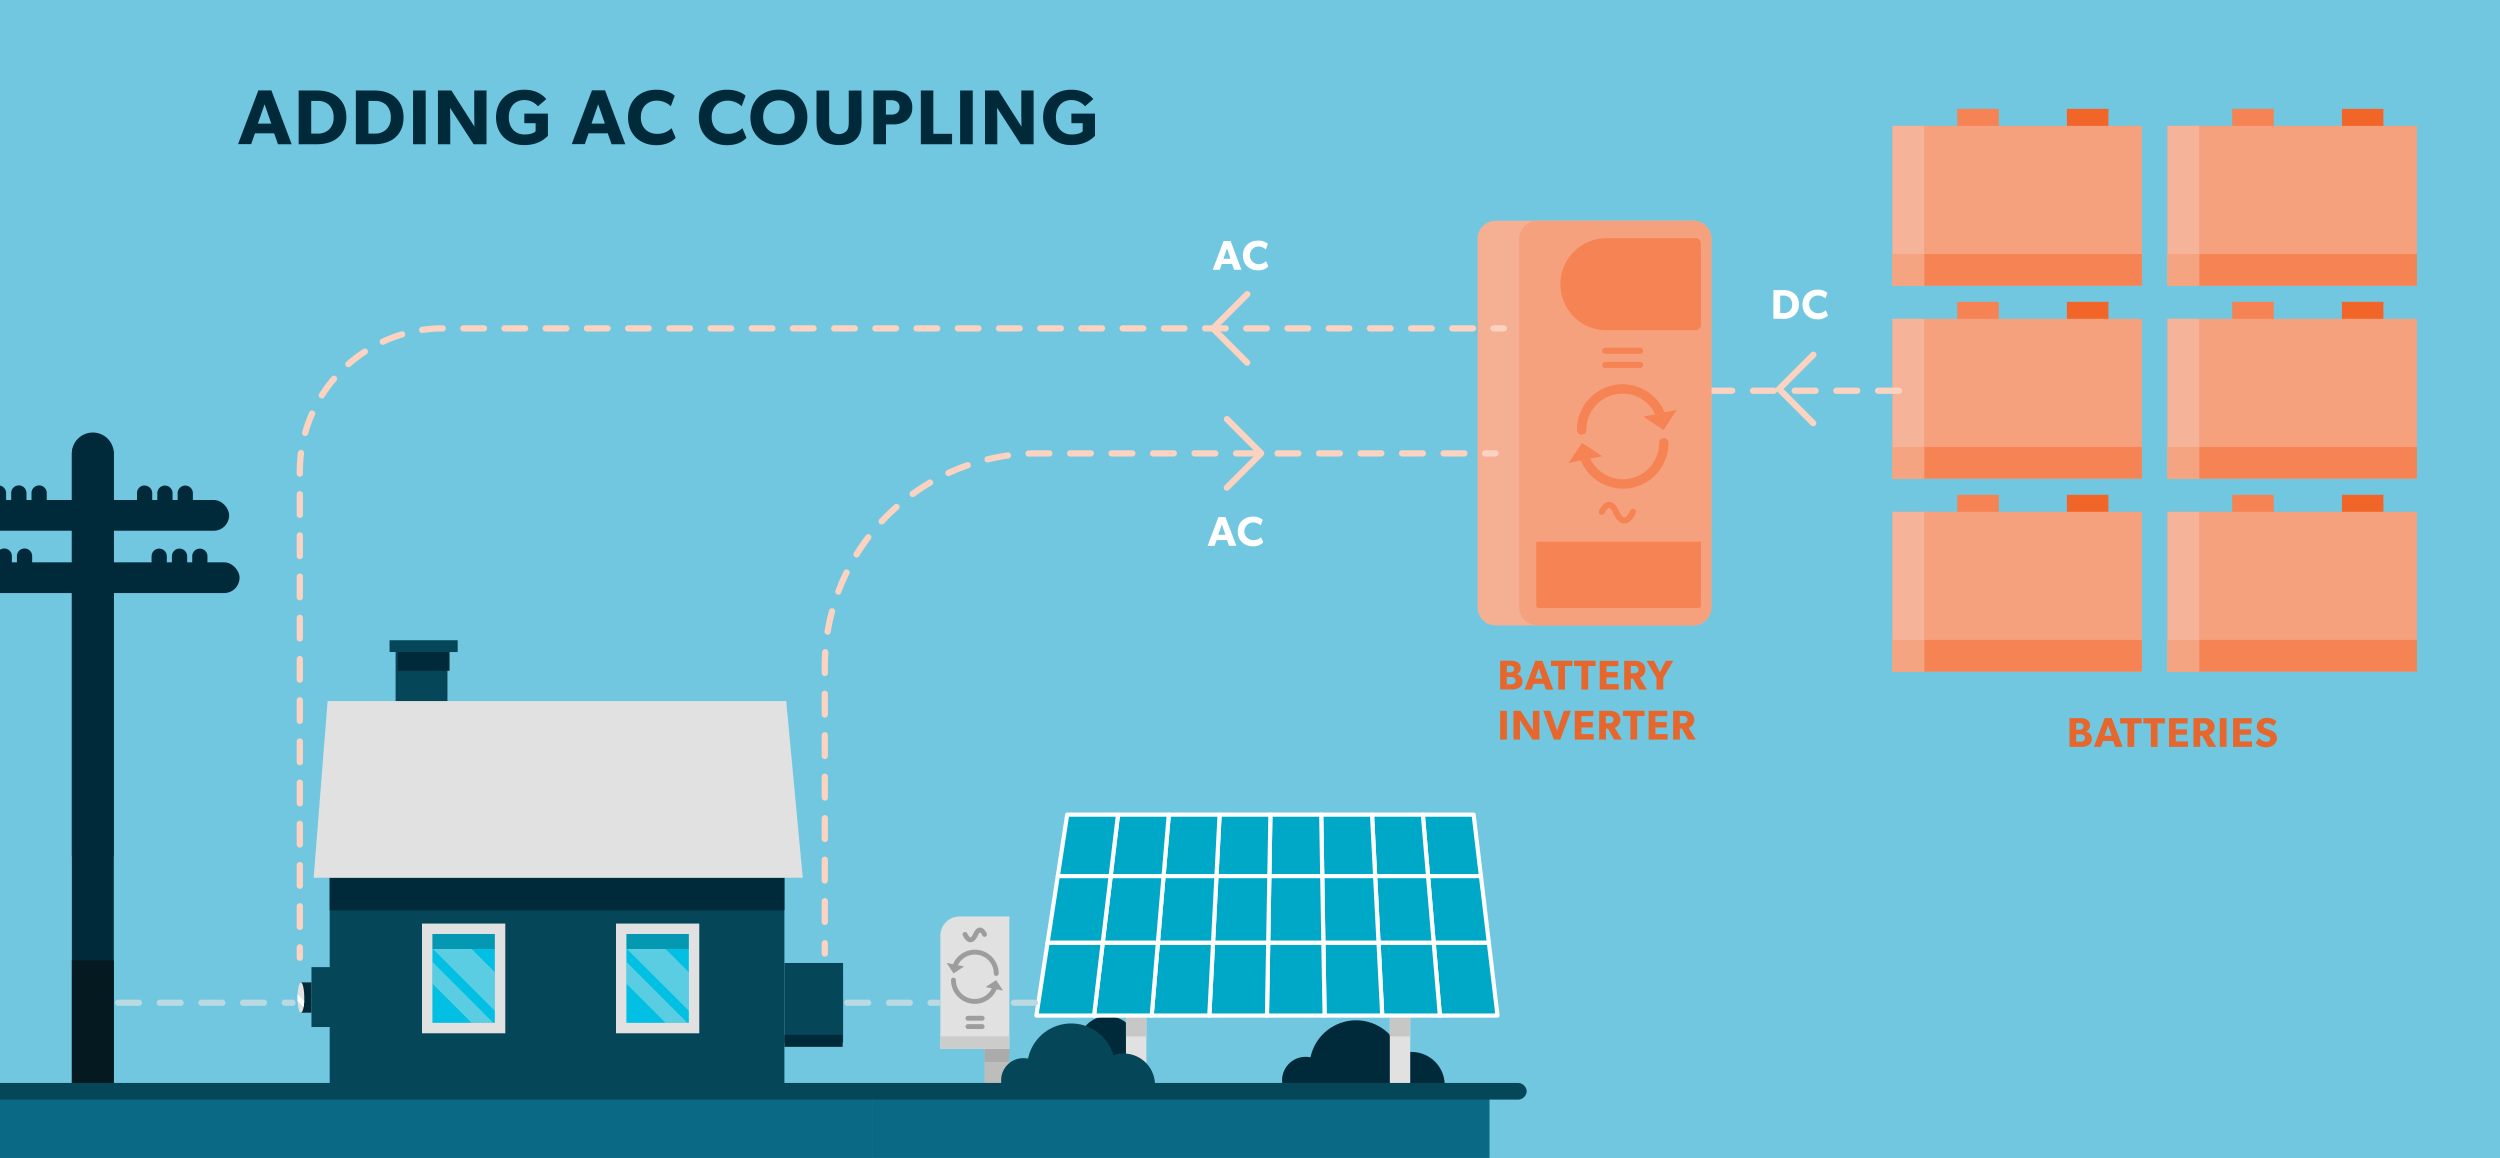 <?xml version="1.0" encoding="utf-8"?>
<svg xmlns="http://www.w3.org/2000/svg" viewBox="0 0 1200 555.98">
  <defs>
    <style>
      .cls-1 {
        fill: #72c7e0;
      }

      .cls-2 {
        fill: #002a39;
      }

      .cls-3 {
        fill: #051920;
      }

      .cls-13, .cls-4 {
        fill: #e1e1e1;
      }

      .cls-5 {
        fill: #bdbdbc;
      }

      .cls-6 {
        fill: #acabab;
      }

      .cls-7 {
        fill: #064659;
      }

      .cls-8 {
        fill: #c7c7c6;
      }

      .cls-9 {
        fill: #00a8c7;
        stroke: #fff;
        stroke-width: 2px;
      }

      .cls-19, .cls-21, .cls-22, .cls-23, .cls-24, .cls-26, .cls-28, .cls-30, .cls-32, .cls-9 {
        stroke-linecap: round;
      }

      .cls-26, .cls-9 {
        stroke-linejoin: round;
      }

      .cls-10 {
        fill: #0a6985;
      }

      .cls-11 {
        fill: #01c0e3;
      }

      .cls-12 {
        fill: #0598b3;
      }

      .cls-13 {
        opacity: 0.4;
      }

      .cls-14 {
        fill: #f58354;
      }

      .cls-15 {
        fill: #f26528;
      }

      .cls-16 {
        fill: #f6a17d;
      }

      .cls-17 {
        fill: #f5b499;
      }

      .cls-18 {
        fill: #f5a482;
      }

      .cls-19, .cls-21, .cls-22, .cls-23, .cls-24, .cls-26, .cls-28, .cls-30, .cls-32 {
        fill: none;
      }

      .cls-19, .cls-21, .cls-22, .cls-23, .cls-26 {
        stroke: #fcd2c0;
      }

      .cls-19, .cls-21, .cls-22, .cls-23, .cls-24, .cls-28, .cls-30, .cls-32 {
        stroke-miterlimit: 10;
      }

      .cls-19, .cls-21, .cls-22, .cls-23, .cls-26, .cls-32 {
        stroke-width: 3px;
      }

      .cls-19, .cls-32 {
        stroke-dasharray: 10;
      }

      .cls-20 {
        fill: #f5b093;
      }

      .cls-22 {
        stroke-dasharray: 9.96 9.96;
      }

      .cls-23 {
        stroke-dasharray: 9.89 9.89;
      }

      .cls-24, .cls-28 {
        stroke: #f58354;
      }

      .cls-24 {
        stroke-width: 4.51px;
      }

      .cls-25 {
        fill: #e6672d;
      }

      .cls-27 {
        fill: #fff;
      }

      .cls-28 {
        stroke-width: 2.93px;
      }

      .cls-29 {
        fill: #cccccb;
      }

      .cls-30 {
        stroke: #9e9d9d;
        stroke-width: 2.35px;
      }

      .cls-31 {
        fill: #9e9d9d;
      }

      .cls-32 {
        stroke: #b8dae0;
      }
    </style>
  </defs>
  <title>ac-coupling</title>
  <g id="size-comparison">
    <g id="Layer_5" data-name="Layer 5">
      <rect class="cls-1" width="1200" height="555.98"/>
      <g>
        <path class="cls-2" d="M140,69.24h-6.58L131.58,64h-9.2l-1.83,5.2h-6.29L124,43.4h6.28Zm-9.79-9.91L127,50.05l-3.22,9.28Z"/>
        <path class="cls-2" d="M162.06,66.17c-2.13,1.8-5.46,3.07-9.95,3.07h-8.75V43.43h8.75c4.49,0,7.82,1.28,9.95,3.11s4.19,4.79,4.19,9.8S164.23,64.34,162.06,66.17Zm-4.22-15.89a7.78,7.78,0,0,0-5.39-1.83h-3.07V64.12h3.07a7.64,7.64,0,0,0,5.39-1.87,7.56,7.56,0,0,0,2.28-5.91A8,8,0,0,0,157.84,50.28Z"/>
        <path class="cls-2" d="M189.51,66.17c-2.13,1.8-5.46,3.07-9.94,3.07h-8.76V43.43h8.76c4.48,0,7.81,1.28,9.94,3.11s4.19,4.79,4.19,9.8S191.68,64.34,189.51,66.17Zm-4.22-15.89a7.78,7.78,0,0,0-5.39-1.83h-3.06V64.12h3.06a7.64,7.64,0,0,0,5.39-1.87,7.56,7.56,0,0,0,2.28-5.91A8,8,0,0,0,185.29,50.28Z"/>
        <path class="cls-2" d="M204.33,69.24h-6.06V43.43h6.06Z"/>
        <path class="cls-2" d="M233.53,69.24h-6.2L216,51.74s.12,3.1.12,5.83V69.24H210.2V43.43h6.47l11.07,17.36s-.11-2.92-.11-5.65V43.43h5.9Z"/>
        <path class="cls-2" d="M263,65.24c-1.31,1.16-4.38,4.41-11.48,4.41S238.1,64.94,238.1,56.34s6.28-13.28,13.5-13.28c6.84,0,9.8,3.59,10.62,4.49l-4,3.48a8.53,8.53,0,0,0-6.62-3c-4.15,0-7.37,3-7.37,8.27s3.29,8.26,7.48,8.26S257.1,63,257.1,63V59.14h-5.42v-4.6H263Z"/>
        <path class="cls-2" d="M300.15,69.24h-6.59L291.73,64h-9.2l-1.83,5.2h-6.28l9.72-25.84h6.28Zm-9.8-9.91-3.22-9.28-3.22,9.28Z"/>
        <path class="cls-2" d="M324.31,66.17c-1.31,1.35-4,3.52-9.31,3.52-7.6,0-13.54-5-13.54-13.32s6-13.31,13.54-13.31c5.31,0,8.19,2.21,8.86,2.92L322,51a9.9,9.9,0,0,0-6.66-2.69c-4.37,0-7.74,2.91-7.74,8s3.52,7.93,7.74,7.93a9.51,9.51,0,0,0,7-2.73Z"/>
        <path class="cls-2" d="M358.31,66.17c-1.31,1.35-4,3.52-9.32,3.52-7.59,0-13.54-5-13.54-13.32s6-13.31,13.54-13.31c5.31,0,8.19,2.21,8.87,2.92L356,51a9.9,9.9,0,0,0-6.66-2.69c-4.38,0-7.74,2.91-7.74,8s3.51,7.93,7.74,7.93a9.52,9.52,0,0,0,7-2.73Z"/>
        <path class="cls-2" d="M373.86,69.69c-7.66,0-13.68-5-13.68-13.32S366.2,43,373.86,43s13.69,5,13.69,13.35S381.53,69.69,373.86,69.69Zm0-21.51c-4.3,0-7.55,3.11-7.55,8s3.25,8.07,7.55,8.07,7.56-3.14,7.56-8.07S378.17,48.18,373.86,48.18Z"/>
        <path class="cls-2" d="M413.55,58.47c0,3.63-.64,6.13-2.47,8.11s-4.6,3.07-8.34,3.07-6.55-1.12-8.38-3.07-2.43-4.48-2.43-8.11v-15H398v15c0,1.83.15,3.25,1,4.3a5.06,5.06,0,0,0,7.4,0c.86-1.05,1-2.47,1-4.3v-15h6.1Z"/>
        <path class="cls-2" d="M435.2,57.76a10.34,10.34,0,0,1-6.73,1.94h-3.18v9.54h-6.06V43.43h9.24a10.34,10.34,0,0,1,6.73,2,7.51,7.51,0,0,1,2.69,6.17A7.65,7.65,0,0,1,435.2,57.76Zm-4.67-8.94a4.79,4.79,0,0,0-2.92-.71h-2.36V55h2.36a4.79,4.79,0,0,0,2.92-.71,3.32,3.32,0,0,0,1.23-2.77A3.23,3.23,0,0,0,430.53,48.82Z"/>
        <path class="cls-2" d="M457,69.24H442V43.43h6v20.8H457Z"/>
        <path class="cls-2" d="M466.92,69.24h-6.06V43.43h6.06Z"/>
        <path class="cls-2" d="M496.13,69.24h-6.21l-11.33-17.5s.11,3.1.11,5.83V69.24h-5.91V43.43h6.47l11.07,17.36s-.11-2.92-.11-5.65V43.43h5.91Z"/>
        <path class="cls-2" d="M525.6,65.24c-1.31,1.16-4.38,4.41-11.48,4.41s-13.43-4.71-13.43-13.31,6.29-13.28,13.5-13.28c6.85,0,9.8,3.59,10.62,4.49l-4,3.48a8.53,8.53,0,0,0-6.62-3c-4.15,0-7.36,3-7.36,8.27s3.29,8.26,7.48,8.26S519.69,63,519.69,63V59.14h-5.42v-4.6H525.6Z"/>
      </g>
    </g>
  </g>
  <g id="Layer_7" data-name="Layer 7">
    <path class="cls-2" d="M616.12,522.49a11.25,11.25,0,0,1,10.54-15.21,11.62,11.62,0,0,1,2.37.25,22.37,22.37,0,0,1,43.35-1.73,15.93,15.93,0,0,1,21.09,15.08c0,.54,0,1.08-.08,1.61Z"/>
    <g>
      <rect class="cls-2" x="34.49" y="207.99" width="20.13" height="330.86" rx="10.07" transform="translate(89.11 746.84) rotate(180)"/>
      <path class="cls-2" d="M54.62,218.06V411H34.49v-193a10.07,10.07,0,1,1,20.13,0Z"/>
      <path class="cls-3" d="M54.62,461v67.76a10.07,10.07,0,1,1-20.13,0V461Z"/>
      <rect class="cls-2" x="-20.87" y="239.99" width="130.86" height="14.76" rx="7.38"/>
      <rect class="cls-2" x="-25.87" y="269.92" width="140.86" height="14.76" rx="7.38"/>
      <g>
        <path class="cls-2" d="M8.12,263.27h7.32a0,0,0,0,1,0,0v6.32a3.66,3.66,0,0,1-3.66,3.66h0a3.66,3.66,0,0,1-3.66-3.66v-6.32A0,0,0,0,1,8.12,263.27Z" transform="translate(23.56 536.52) rotate(-180)"/>
        <path class="cls-2" d="M-1.63,263.27H5.68a0,0,0,0,1,0,0v6.32A3.66,3.66,0,0,1,2,273.25H2a3.66,3.66,0,0,1-3.66-3.66v-6.32a0,0,0,0,1,0,0Z" transform="translate(4.05 536.52) rotate(-180)"/>
      </g>
      <g>
        <path class="cls-2" d="M15.12,233h7.32a0,0,0,0,1,0,0v6.32A3.66,3.66,0,0,1,18.78,243h0a3.66,3.66,0,0,1-3.66-3.66V233A0,0,0,0,1,15.12,233Z" transform="translate(37.56 476) rotate(-180)"/>
        <path class="cls-2" d="M5.37,233h7.32a0,0,0,0,1,0,0v6.32A3.66,3.66,0,0,1,9,243H9a3.66,3.66,0,0,1-3.66-3.66V233A0,0,0,0,1,5.37,233Z" transform="translate(18.05 476) rotate(-180)"/>
        <path class="cls-2" d="M-4.39,233H2.93a0,0,0,0,1,0,0v6.32A3.66,3.66,0,0,1-.73,243h0a3.66,3.66,0,0,1-3.66-3.66V233A0,0,0,0,1-4.39,233Z" transform="translate(-1.46 476) rotate(-180)"/>
      </g>
    </g>
    <g>
      <path class="cls-2" d="M76.41,263.33h0A3.66,3.66,0,0,1,80.07,267v6.32a0,0,0,0,1,0,0H72.76a0,0,0,0,1,0,0V267A3.66,3.66,0,0,1,76.41,263.33Z"/>
      <path class="cls-2" d="M86.17,263.33h0A3.66,3.66,0,0,1,89.83,267v6.32a0,0,0,0,1,0,0H82.51a0,0,0,0,1,0,0V267A3.66,3.66,0,0,1,86.17,263.33Z"/>
      <path class="cls-2" d="M95.92,263.33h0A3.66,3.66,0,0,1,99.58,267v6.32a0,0,0,0,1,0,0H92.27a0,0,0,0,1,0,0V267A3.66,3.66,0,0,1,95.92,263.33Z"/>
    </g>
    <g>
      <path class="cls-2" d="M69.41,233.07h0a3.66,3.66,0,0,1,3.66,3.66V243a0,0,0,0,1,0,0H65.76a0,0,0,0,1,0,0v-6.32a3.66,3.66,0,0,1,3.66-3.66Z"/>
      <path class="cls-2" d="M79.17,233.07h0a3.66,3.66,0,0,1,3.66,3.66V243a0,0,0,0,1,0,0H75.51a0,0,0,0,1,0,0v-6.32A3.66,3.66,0,0,1,79.17,233.07Z"/>
      <path class="cls-2" d="M88.92,233.07h0a3.66,3.66,0,0,1,3.66,3.66V243a0,0,0,0,1,0,0H85.27a0,0,0,0,1,0,0v-6.32A3.66,3.66,0,0,1,88.92,233.07Z"/>
    </g>
    <circle class="cls-2" cx="531.62" cy="501.8" r="14.09"/>
    <path class="cls-4" d="M540.46,450.06v68.68a4.9,4.9,0,1,0,9.8,0V450.06Z"/>
    <rect class="cls-5" x="472.58" y="503.4" width="11.78" height="16.42"/>
    <rect class="cls-6" x="475.31" y="500.58" width="6.4" height="11.88" transform="translate(985.03 28) rotate(90)"/>
    <path class="cls-4" d="M667.12,450.06v68.68a4.9,4.9,0,1,0,9.79,0V450.06Z"/>
    <path class="cls-7" d="M481.22,522.28a10.63,10.63,0,0,1,10-14.37,11,11,0,0,1,2.24.23,21.14,21.14,0,0,1,41-1.64,15.06,15.06,0,0,1,19.93,14.26c0,.51,0,1-.08,1.52Z"/>
    <rect class="cls-8" x="667.12" y="450.06" width="9.8" height="47.41"/>
    <rect class="cls-8" x="540.46" y="450.06" width="9.8" height="47.41"/>
    <g>
      <polygon class="cls-9" points="707.34 391.03 682.96 391.03 685.46 420.53 710.85 420.53 707.34 391.03"/>
      <polygon class="cls-9" points="682.96 391.03 658.57 391.03 660.07 420.53 685.46 420.53 682.96 391.03"/>
      <polygon class="cls-9" points="658.57 391.03 634.19 391.03 634.68 420.53 660.07 420.53 658.57 391.03"/>
      <polygon class="cls-9" points="634.19 391.03 609.8 391.03 609.29 420.53 634.68 420.53 634.19 391.03"/>
      <polygon class="cls-9" points="609.8 391.03 585.41 391.03 583.9 420.53 609.29 420.53 609.8 391.03"/>
      <polygon class="cls-9" points="585.41 391.03 561.03 391.03 558.51 420.53 583.9 420.53 585.41 391.03"/>
      <polygon class="cls-9" points="561.03 391.03 536.64 391.03 533.12 420.53 558.51 420.53 561.03 391.03"/>
      <polygon class="cls-9" points="536.64 391.03 512.26 391.03 507.74 420.53 533.12 420.53 536.64 391.03"/>
      <polygon class="cls-9" points="710.85 420.53 685.46 420.53 688.18 452.56 714.66 452.56 710.85 420.53"/>
      <polygon class="cls-9" points="685.46 420.53 660.07 420.53 661.7 452.56 688.18 452.56 685.46 420.53"/>
      <polygon class="cls-9" points="660.07 420.53 634.68 420.53 635.22 452.56 661.7 452.56 660.07 420.53"/>
      <polygon class="cls-9" points="634.68 420.53 609.29 420.53 608.74 452.56 635.22 452.56 634.68 420.53"/>
      <polygon class="cls-9" points="609.29 420.53 583.9 420.53 582.26 452.56 608.74 452.56 609.29 420.53"/>
      <polygon class="cls-9" points="583.9 420.53 558.51 420.53 555.78 452.56 582.26 452.56 583.9 420.53"/>
      <polygon class="cls-9" points="558.51 420.53 533.12 420.53 529.3 452.56 555.78 452.56 558.51 420.53"/>
      <polygon class="cls-9" points="533.12 420.53 507.74 420.53 502.82 452.56 529.3 452.56 533.12 420.53"/>
      <polygon class="cls-9" points="714.66 452.56 688.18 452.56 691.14 487.47 718.81 487.47 714.66 452.56"/>
      <polygon class="cls-9" points="688.18 452.56 661.7 452.56 663.48 487.47 691.14 487.47 688.18 452.56"/>
      <polygon class="cls-9" points="661.7 452.56 635.22 452.56 635.81 487.47 663.48 487.47 661.7 452.56"/>
      <polygon class="cls-9" points="635.22 452.56 608.74 452.56 608.14 487.47 635.81 487.47 635.22 452.56"/>
      <polygon class="cls-9" points="608.74 452.56 582.26 452.56 580.47 487.47 608.14 487.47 608.74 452.56"/>
      <polygon class="cls-9" points="582.26 452.56 555.78 452.56 552.81 487.47 580.47 487.47 582.26 452.56"/>
      <polygon class="cls-9" points="555.78 452.56 529.3 452.56 525.14 487.47 552.81 487.47 555.78 452.56"/>
      <polygon class="cls-9" points="529.3 452.56 502.82 452.56 497.47 487.47 525.14 487.47 529.3 452.56"/>
    </g>
    <rect class="cls-10" x="418.58" y="523.82" width="296.39" height="32" transform="translate(1133.55 1079.64) rotate(-180)"/>
    <rect class="cls-10" y="523.82" width="418.58" height="32"/>
    <rect class="cls-7" x="158.25" y="421.32" width="218.26" height="102.33"/>
    <rect class="cls-7" x="189.89" y="312.98" width="24.89" height="44.44" transform="translate(404.67 670.4) rotate(-180)"/>
    <rect class="cls-2" x="190.89" y="312.98" width="24.89" height="9" transform="translate(406.67 634.95) rotate(-180)"/>
    <rect class="cls-7" x="186.98" y="307.31" width="32.71" height="5.67" transform="translate(406.67 620.29) rotate(-180)"/>
    <rect class="cls-2" x="158.25" y="421.32" width="218.26" height="15.65"/>
    <polygon class="cls-4" points="150.56 421.32 385.32 421.32 377.38 336.5 157.25 336.5 150.56 421.32"/>
    <g>
      <g>
        <rect class="cls-4" x="295.68" y="443.31" width="39.98" height="52.67" transform="translate(631.34 939.29) rotate(-180)"/>
        <rect class="cls-11" x="300.67" y="455.53" width="29.98" height="35.44"/>
        <rect class="cls-12" x="300.67" y="448.31" width="29.98" height="7.22"/>
        <polygon class="cls-13" points="300.96 455.53 330.65 485.21 330.65 466.67 319.5 455.53 300.96 455.53"/>
        <polygon class="cls-13" points="300.68 461.72 300.68 472.14 319.49 490.97 329.93 490.97 300.68 461.72"/>
      </g>
      <g>
        <rect class="cls-4" x="202.55" y="443.31" width="39.98" height="52.67" transform="translate(445.09 939.29) rotate(-180)"/>
        <rect class="cls-11" x="207.55" y="455.53" width="29.98" height="35.44"/>
        <rect class="cls-12" x="207.55" y="448.31" width="29.98" height="7.22"/>
        <polygon class="cls-13" points="207.84 455.53 237.53 485.21 237.53 466.67 226.38 455.53 207.84 455.53"/>
        <polygon class="cls-13" points="207.55 461.72 207.55 472.14 226.37 490.97 236.8 490.97 207.55 461.72"/>
      </g>
    </g>
    <path class="cls-7" d="M728.35,527.82H-3.26a4.25,4.25,0,0,1-4.47-4h0a4.25,4.25,0,0,1,4.47-4H728.35a4.25,4.25,0,0,1,4.47,4h0A4.25,4.25,0,0,1,728.35,527.82Z"/>
    <g>
      <g>
        <rect class="cls-14" x="939.47" y="52.24" width="19.95" height="11.08"/>
        <rect class="cls-15" x="992.1" y="52.24" width="19.95" height="11.08"/>
        <rect class="cls-16" x="908.4" y="60.42" width="119.71" height="76.69"/>
        <rect class="cls-14" x="908.4" y="121.91" width="119.71" height="15.2"/>
        <rect class="cls-17" x="877.66" y="91.16" width="76.69" height="15.2" transform="translate(1014.76 -817.24) rotate(90)"/>
        <rect class="cls-18" x="908.4" y="121.91" width="15.2" height="15.2" transform="translate(1045.51 -786.5) rotate(90)"/>
      </g>
      <g>
        <rect class="cls-14" x="939.47" y="144.87" width="19.95" height="11.08"/>
        <rect class="cls-15" x="992.1" y="144.87" width="19.95" height="11.08"/>
        <rect class="cls-16" x="908.4" y="153.04" width="119.71" height="76.69"/>
        <rect class="cls-14" x="908.4" y="214.53" width="119.71" height="15.2"/>
        <rect class="cls-17" x="877.66" y="183.79" width="76.69" height="15.2" transform="translate(1107.39 -724.62) rotate(90)"/>
        <rect class="cls-18" x="908.4" y="214.53" width="15.2" height="15.2" transform="translate(1138.13 -693.87) rotate(90)"/>
      </g>
      <g>
        <rect class="cls-14" x="939.47" y="237.49" width="19.95" height="11.08"/>
        <rect class="cls-15" x="992.1" y="237.49" width="19.95" height="11.08"/>
        <rect class="cls-16" x="908.4" y="245.66" width="119.71" height="76.69"/>
        <rect class="cls-14" x="908.4" y="307.15" width="119.71" height="15.2"/>
        <rect class="cls-17" x="877.66" y="276.41" width="76.69" height="15.2" transform="translate(1200.01 -632) rotate(90)"/>
        <rect class="cls-18" x="908.4" y="307.15" width="15.2" height="15.2" transform="translate(1230.75 -601.25) rotate(90)"/>
      </g>
      <g>
        <rect class="cls-14" x="1071.47" y="52.24" width="19.95" height="11.08"/>
        <rect class="cls-15" x="1124.1" y="52.24" width="19.95" height="11.08"/>
        <rect class="cls-16" x="1040.4" y="60.42" width="119.71" height="76.69"/>
        <rect class="cls-14" x="1040.4" y="121.91" width="119.71" height="15.2"/>
        <rect class="cls-17" x="1009.66" y="91.16" width="76.69" height="15.2" transform="translate(1146.76 -949.24) rotate(90)"/>
        <rect class="cls-18" x="1040.4" y="121.91" width="15.2" height="15.2" transform="translate(1177.51 -918.5) rotate(90)"/>
      </g>
      <g>
        <rect class="cls-14" x="1071.47" y="144.87" width="19.95" height="11.08"/>
        <rect class="cls-15" x="1124.1" y="144.87" width="19.95" height="11.08"/>
        <rect class="cls-16" x="1040.4" y="153.04" width="119.71" height="76.69"/>
        <rect class="cls-14" x="1040.4" y="214.53" width="119.71" height="15.2"/>
        <rect class="cls-17" x="1009.66" y="183.79" width="76.69" height="15.2" transform="translate(1239.39 -856.62) rotate(90)"/>
        <rect class="cls-18" x="1040.4" y="214.53" width="15.2" height="15.2" transform="translate(1270.13 -825.87) rotate(90)"/>
      </g>
      <g>
        <rect class="cls-14" x="1071.47" y="237.49" width="19.95" height="11.08"/>
        <rect class="cls-15" x="1124.1" y="237.49" width="19.95" height="11.08"/>
        <rect class="cls-16" x="1040.4" y="245.66" width="119.71" height="76.69"/>
        <rect class="cls-14" x="1040.4" y="307.15" width="119.71" height="15.2"/>
        <rect class="cls-17" x="1009.66" y="276.41" width="76.69" height="15.2" transform="translate(1332.01 -764) rotate(90)"/>
        <rect class="cls-18" x="1040.4" y="307.15" width="15.2" height="15.2" transform="translate(1362.75 -733.25) rotate(90)"/>
      </g>
    </g>
    <line class="cls-19" x1="821.46" y1="187.55" x2="919.4" y2="187.55"/>
    <path class="cls-20" d="M821.46,114.63V291.5a8.68,8.68,0,0,1-8.69,8.68H717.92a8.67,8.67,0,0,1-8.68-8.68V114.63a8.68,8.68,0,0,1,8.68-8.68h94.85A8.69,8.69,0,0,1,821.46,114.63Z"/>
    <path class="cls-16" d="M821.46,114.63V291.5a8.68,8.68,0,0,1-8.69,8.68H737.92a8.67,8.67,0,0,1-8.68-8.68V114.63a8.68,8.68,0,0,1,8.68-8.68h74.85A8.69,8.69,0,0,1,821.46,114.63Z"/>
    <path class="cls-14" d="M771.06,158.51h42.86a2.51,2.51,0,0,0,2.51-2.52V116.85a2.51,2.51,0,0,0-2.51-2.51H771.06A22.08,22.08,0,0,0,749,136.42h0A22.08,22.08,0,0,0,771.06,158.51Z"/>
    <g>
      <line class="cls-21" x1="717.84" y1="217.62" x2="712.84" y2="217.62"/>
      <path class="cls-22" d="M702.88,217.62H498.1a102.2,102.2,0,0,0-102.19,102.2V447.74"/>
      <line class="cls-21" x1="395.91" y1="452.72" x2="395.91" y2="457.72"/>
    </g>
    <g>
      <line class="cls-21" x1="721.84" y1="157.62" x2="716.84" y2="157.62"/>
      <path class="cls-23" d="M707,157.62H212.7a68.79,68.79,0,0,0-68.79,68.8V449.78"/>
      <line class="cls-21" x1="143.91" y1="454.72" x2="143.91" y2="459.72"/>
    </g>
    <path class="cls-14" d="M816.43,260v30.7a1,1,0,0,1-1,1.1h-77a1,1,0,0,1-1-1.1V260Z"/>
    <g>
      <g>
        <path class="cls-24" d="M760.63,219.54a19.62,19.62,0,0,0,38-7"/>
        <polygon class="cls-14" points="769.02 218.97 752.92 222.21 759.34 212.54 769.02 218.97"/>
      </g>
      <g>
        <path class="cls-24" d="M797.19,199.4a19.63,19.63,0,0,0-38,7"/>
        <polygon class="cls-14" points="788.8 199.98 804.9 196.73 798.48 206.4 788.8 199.98"/>
      </g>
    </g>
    <g>
      <path class="cls-25" d="M729.26,330.05a6,6,0,0,1-3.55.9h-5.64v-13.8h4.7a7.62,7.62,0,0,1,3.41.58,3.12,3.12,0,0,1,1.76,2.9,3.21,3.21,0,0,1-2,3v0a3.35,3.35,0,0,1,2.87,3.28A3.5,3.5,0,0,1,729.26,330.05Zm-3.19-10.22a2.43,2.43,0,0,0-1.44-.28h-1.34v3.18h1.26a2.51,2.51,0,0,0,1.52-.3,1.44,1.44,0,0,0,.68-1.32A1.35,1.35,0,0,0,726.07,319.83Zm.72,5.52a2.79,2.79,0,0,0-1.72-.38h-1.78v3.52h1.78a2.79,2.79,0,0,0,1.72-.38,1.71,1.71,0,0,0,0-2.76Z"/>
      <path class="cls-25" d="M745.58,331h-3.52l-1-2.78h-4.92l-1,2.78h-3.36l5.2-13.82h3.36Zm-5.25-5.3-1.72-5-1.72,5Z"/>
      <path class="cls-25" d="M754.76,319.71h-3.57V331H748V319.71h-3.56v-2.56h10.37Z"/>
      <path class="cls-25" d="M765.89,319.71h-3.56V331h-3.24V319.71h-3.56v-2.56h10.36Z"/>
      <path class="cls-25" d="M777,331h-9.12v-13.8h8.94v2.58h-5.72v2.82h5.4v2.58h-5.4v3.2H777Z"/>
      <path class="cls-25" d="M790.52,331h-3.77l-2.9-5.28h-1V331h-3.24v-13.8h5a6,6,0,0,1,3.64,1,4.16,4.16,0,0,1-1.18,7.12ZM785.75,320a2.67,2.67,0,0,0-1.66-.36h-1.28v3.54h1.28a2.66,2.66,0,0,0,1.66-.38,1.54,1.54,0,0,0,.7-1.4A1.57,1.57,0,0,0,785.75,320Z"/>
      <path class="cls-25" d="M803.18,317.15l-4.81,8.22V331h-3.24v-5.58l-4.8-8.22h3.6l2.82,5.5,2.82-5.5Z"/>
      <path class="cls-25" d="M723.31,355h-3.24v-13.8h3.24Z"/>
      <path class="cls-25" d="M738.94,355h-3.33l-6.06-9.36s.06,1.66.06,3.12V355h-3.16v-13.8h3.46l5.93,9.28s-.07-1.56-.07-3v-6.26h3.17Z"/>
      <path class="cls-25" d="M754.06,341.15,748.94,355h-3.09l-5.12-13.8h3.44l3.24,9.5,3.23-9.5Z"/>
      <path class="cls-25" d="M765,355h-9.12v-13.8h8.94v2.58h-5.72v2.82h5.4v2.58h-5.4v3.2H765Z"/>
      <path class="cls-25" d="M778.52,355h-3.77l-2.9-5.28h-1V355h-3.24v-13.8h5a6,6,0,0,1,3.64,1,4.16,4.16,0,0,1-1.18,7.12ZM773.75,344a2.67,2.67,0,0,0-1.66-.36h-1.28v3.54h1.28a2.66,2.66,0,0,0,1.66-.38,1.54,1.54,0,0,0,.7-1.4A1.57,1.57,0,0,0,773.75,344Z"/>
      <path class="cls-25" d="M789.39,343.71h-3.56V355h-3.24V343.71H779v-2.56h10.36Z"/>
      <path class="cls-25" d="M800.47,355h-9.12v-13.8h8.94v2.58h-5.72v2.82H800v2.58h-5.4v3.2h5.9Z"/>
      <path class="cls-25" d="M814,355h-3.77l-2.9-5.28h-1V355h-3.24v-13.8h5a6,6,0,0,1,3.64,1,4.16,4.16,0,0,1-1.18,7.12ZM809.25,344a2.67,2.67,0,0,0-1.66-.36h-1.28v3.54h1.28a2.66,2.66,0,0,0,1.66-.38,1.54,1.54,0,0,0,.7-1.4A1.57,1.57,0,0,0,809.25,344Z"/>
    </g>
    <g>
      <path class="cls-25" d="M1002.54,357.6a6,6,0,0,1-3.54.9h-5.64V344.7h4.7a7.55,7.55,0,0,1,3.4.58,3.12,3.12,0,0,1,1.76,2.9,3.21,3.21,0,0,1-2,3v0a3.35,3.35,0,0,1,2.86,3.28A3.5,3.5,0,0,1,1002.54,357.6Zm-3.18-10.22a2.43,2.43,0,0,0-1.44-.28h-1.34v3.18h1.26a2.51,2.51,0,0,0,1.52-.3,1.46,1.46,0,0,0,.68-1.32A1.37,1.37,0,0,0,999.36,347.38Zm.72,5.52a2.79,2.79,0,0,0-1.72-.38h-1.78V356h1.78a2.79,2.79,0,0,0,1.72-.38,1.71,1.71,0,0,0,0-2.76Z"/>
      <path class="cls-25" d="M1018.86,358.5h-3.52l-1-2.78h-4.92l-1,2.78h-3.36l5.2-13.82h3.36Zm-5.24-5.3-1.72-5-1.72,5Z"/>
      <path class="cls-25" d="M1028,347.26h-3.56V358.5h-3.24V347.26h-3.56V344.7H1028Z"/>
      <path class="cls-25" d="M1039.18,347.26h-3.56V358.5h-3.24V347.26h-3.56V344.7h10.36Z"/>
      <path class="cls-25" d="M1050.26,358.5h-9.12V344.7h8.94v2.58h-5.72v2.82h5.4v2.58h-5.4v3.2h5.9Z"/>
      <path class="cls-25" d="M1063.8,358.5H1060l-2.9-5.28h-1v5.28h-3.24V344.7h5a6,6,0,0,1,3.64,1,4.17,4.17,0,0,1-1.18,7.12ZM1059,347.56a2.67,2.67,0,0,0-1.66-.36h-1.28v3.54h1.28a2.66,2.66,0,0,0,1.66-.38,1.54,1.54,0,0,0,.7-1.4A1.57,1.57,0,0,0,1059,347.56Z"/>
      <path class="cls-25" d="M1068.74,358.5h-3.24V344.7h3.24Z"/>
      <path class="cls-25" d="M1081,358.5h-9.12V344.7h8.94v2.58h-5.72v2.82h5.4v2.58h-5.4v3.2h5.9Z"/>
      <path class="cls-25" d="M1091.32,357.6a5.87,5.87,0,0,1-3.74,1.14,7.48,7.48,0,0,1-4.9-2.08l1.6-2.36a5.69,5.69,0,0,0,3.6,1.74c1,0,1.84-.5,1.84-1.42s-1-1.3-1.62-1.52-1.64-.58-2.1-.78a5.39,5.39,0,0,1-1.64-1,3.41,3.41,0,0,1-1.08-2.66,3.89,3.89,0,0,1,1.44-3,5.64,5.64,0,0,1,3.64-1.1,6.8,6.8,0,0,1,4.38,1.7l-1.38,2.26a4.76,4.76,0,0,0-3.08-1.4c-1,0-1.8.4-1.8,1.24s.78,1.16,1.4,1.4,1.62.6,2.06.78a5.54,5.54,0,0,1,1.92,1.12,3.61,3.61,0,0,1,1.08,2.66A4.18,4.18,0,0,1,1091.32,357.6Z"/>
    </g>
    <polyline class="cls-26" points="870.43 170.26 853.96 186.73 870.36 203.13"/>
    <g>
      <path class="cls-27" d="M861.24,151.4a8.14,8.14,0,0,1-5.32,1.64h-4.68v-13.8h4.68a8,8,0,0,1,5.32,1.66,6.42,6.42,0,0,1,2.24,5.24A6.49,6.49,0,0,1,861.24,151.4ZM859,142.9a4.15,4.15,0,0,0-2.88-1h-1.64v8.38h1.64a3.83,3.83,0,0,0,4.1-4.16A4.27,4.27,0,0,0,859,142.9Z"/>
      <path class="cls-27" d="M877.44,151.4a6.55,6.55,0,0,1-5,1.88c-4.06,0-7.24-2.68-7.24-7.12s3.22-7.12,7.24-7.12a6.74,6.74,0,0,1,4.74,1.56l-1,2.68a5.29,5.29,0,0,0-3.56-1.44,4.25,4.25,0,0,0,0,8.5,5.09,5.09,0,0,0,3.72-1.46Z"/>
    </g>
    <polyline class="cls-26" points="588.88 234.06 605.35 217.59 588.95 201.19"/>
    <g>
      <path class="cls-27" d="M593.45,262h-3.52l-1-2.78H584l-1,2.78h-3.36l5.2-13.82h3.36Zm-5.24-5.3-1.72-5-1.72,5Z"/>
      <path class="cls-27" d="M606.37,260.34a6.55,6.55,0,0,1-5,1.88c-4.06,0-7.24-2.68-7.24-7.12s3.22-7.12,7.24-7.12a6.74,6.74,0,0,1,4.74,1.56l-1,2.68a5.29,5.29,0,0,0-3.56-1.44,4.25,4.25,0,0,0,0,8.5,5.09,5.09,0,0,0,3.72-1.46Z"/>
    </g>
    <polyline class="cls-26" points="598.7 141.19 582.23 157.66 598.63 174.06"/>
    <g>
      <path class="cls-27" d="M595.91,129.51h-3.52l-1-2.78h-4.92l-1,2.78h-3.36l5.2-13.83h3.36Zm-5.24-5.3-1.72-5-1.72,5Z"/>
      <path class="cls-27" d="M608.83,127.87a6.55,6.55,0,0,1-5,1.88c-4.06,0-7.24-2.68-7.24-7.13s3.22-7.12,7.24-7.12a6.74,6.74,0,0,1,4.74,1.56l-1,2.68A5.29,5.29,0,0,0,604,118.3a4.26,4.26,0,0,0,0,8.51,5.09,5.09,0,0,0,3.72-1.46Z"/>
    </g>
    <line class="cls-28" x1="770.51" y1="168.37" x2="787.2" y2="168.37"/>
    <line class="cls-28" x1="770.51" y1="175.15" x2="787.2" y2="175.15"/>
    <path class="cls-28" d="M768.89,245.69s3.36-7.63,6.79,0c4.2,9.37,8.14,0,8.14,0"/>
    <path class="cls-4" d="M460.64,439.91h23.84a0,0,0,0,1,0,0V503.4a0,0,0,0,1,0,0H451.37a0,0,0,0,1,0,0V449.18A9.27,9.27,0,0,1,460.64,439.91Z"/>
    <rect class="cls-29" x="451.37" y="497.47" width="33.11" height="5.93"/>
    <g>
      <g>
        <path class="cls-30" d="M477.46,474.1a10.24,10.24,0,0,1-19.8-3.65"/>
        <polygon class="cls-31" points="481.48 475.49 473.08 473.8 478.13 470.45 481.48 475.49"/>
      </g>
      <g>
        <path class="cls-30" d="M458.39,463.6a10.24,10.24,0,0,1,19.8,3.65"/>
        <polygon class="cls-31" points="454.37 462.21 462.77 463.9 457.72 467.25 454.37 462.21"/>
      </g>
    </g>
    <line class="cls-30" x1="471.44" y1="488.76" x2="464.62" y2="488.76"/>
    <line class="cls-30" x1="471.44" y1="492.76" x2="464.62" y2="492.76"/>
    <path class="cls-30" d="M472.58,448.52s-2.11-4.78-4.26,0c-2.64,5.87-5.11,0-5.11,0"/>
    <g>
      <rect class="cls-7" x="376.51" y="462.22" width="28.18" height="38.21"/>
      <rect class="cls-7" x="149.51" y="464.22" width="28.18" height="28.75"/>
      <rect class="cls-2" x="376.51" y="496.71" width="27.96" height="5.76" transform="translate(780.99 999.19) rotate(-180)"/>
    </g>
    <line class="cls-32" x1="406.7" y1="481.33" x2="450.37" y2="481.33"/>
    <line class="cls-32" x1="56.7" y1="481.33" x2="140.37" y2="481.33"/>
    <line class="cls-32" x1="486.7" y1="481.33" x2="500.37" y2="481.33"/>
    <rect class="cls-2" x="144.41" y="471.54" width="5.1" height="14.55"/>
    <path class="cls-4" d="M146.05,478.82c0,.57,0,1.13,0,1.66a24.21,24.21,0,0,1-.32,2.9c-.3,1.65-.76,2.71-1.28,2.71-.77,0-1.42-2.38-1.59-5.58,0-.54,0-1.11,0-1.69s0-1,0-1.54c.16-3.28.82-5.74,1.6-5.74S146.05,474.8,146.05,478.82Z"/>
    <path class="cls-27" d="M146,480.48a24.21,24.21,0,0,1-.32,2.9l-2.87-2.87c0-.54,0-1.11,0-1.69s0-1,0-1.54Z"/>
  </g>
</svg>